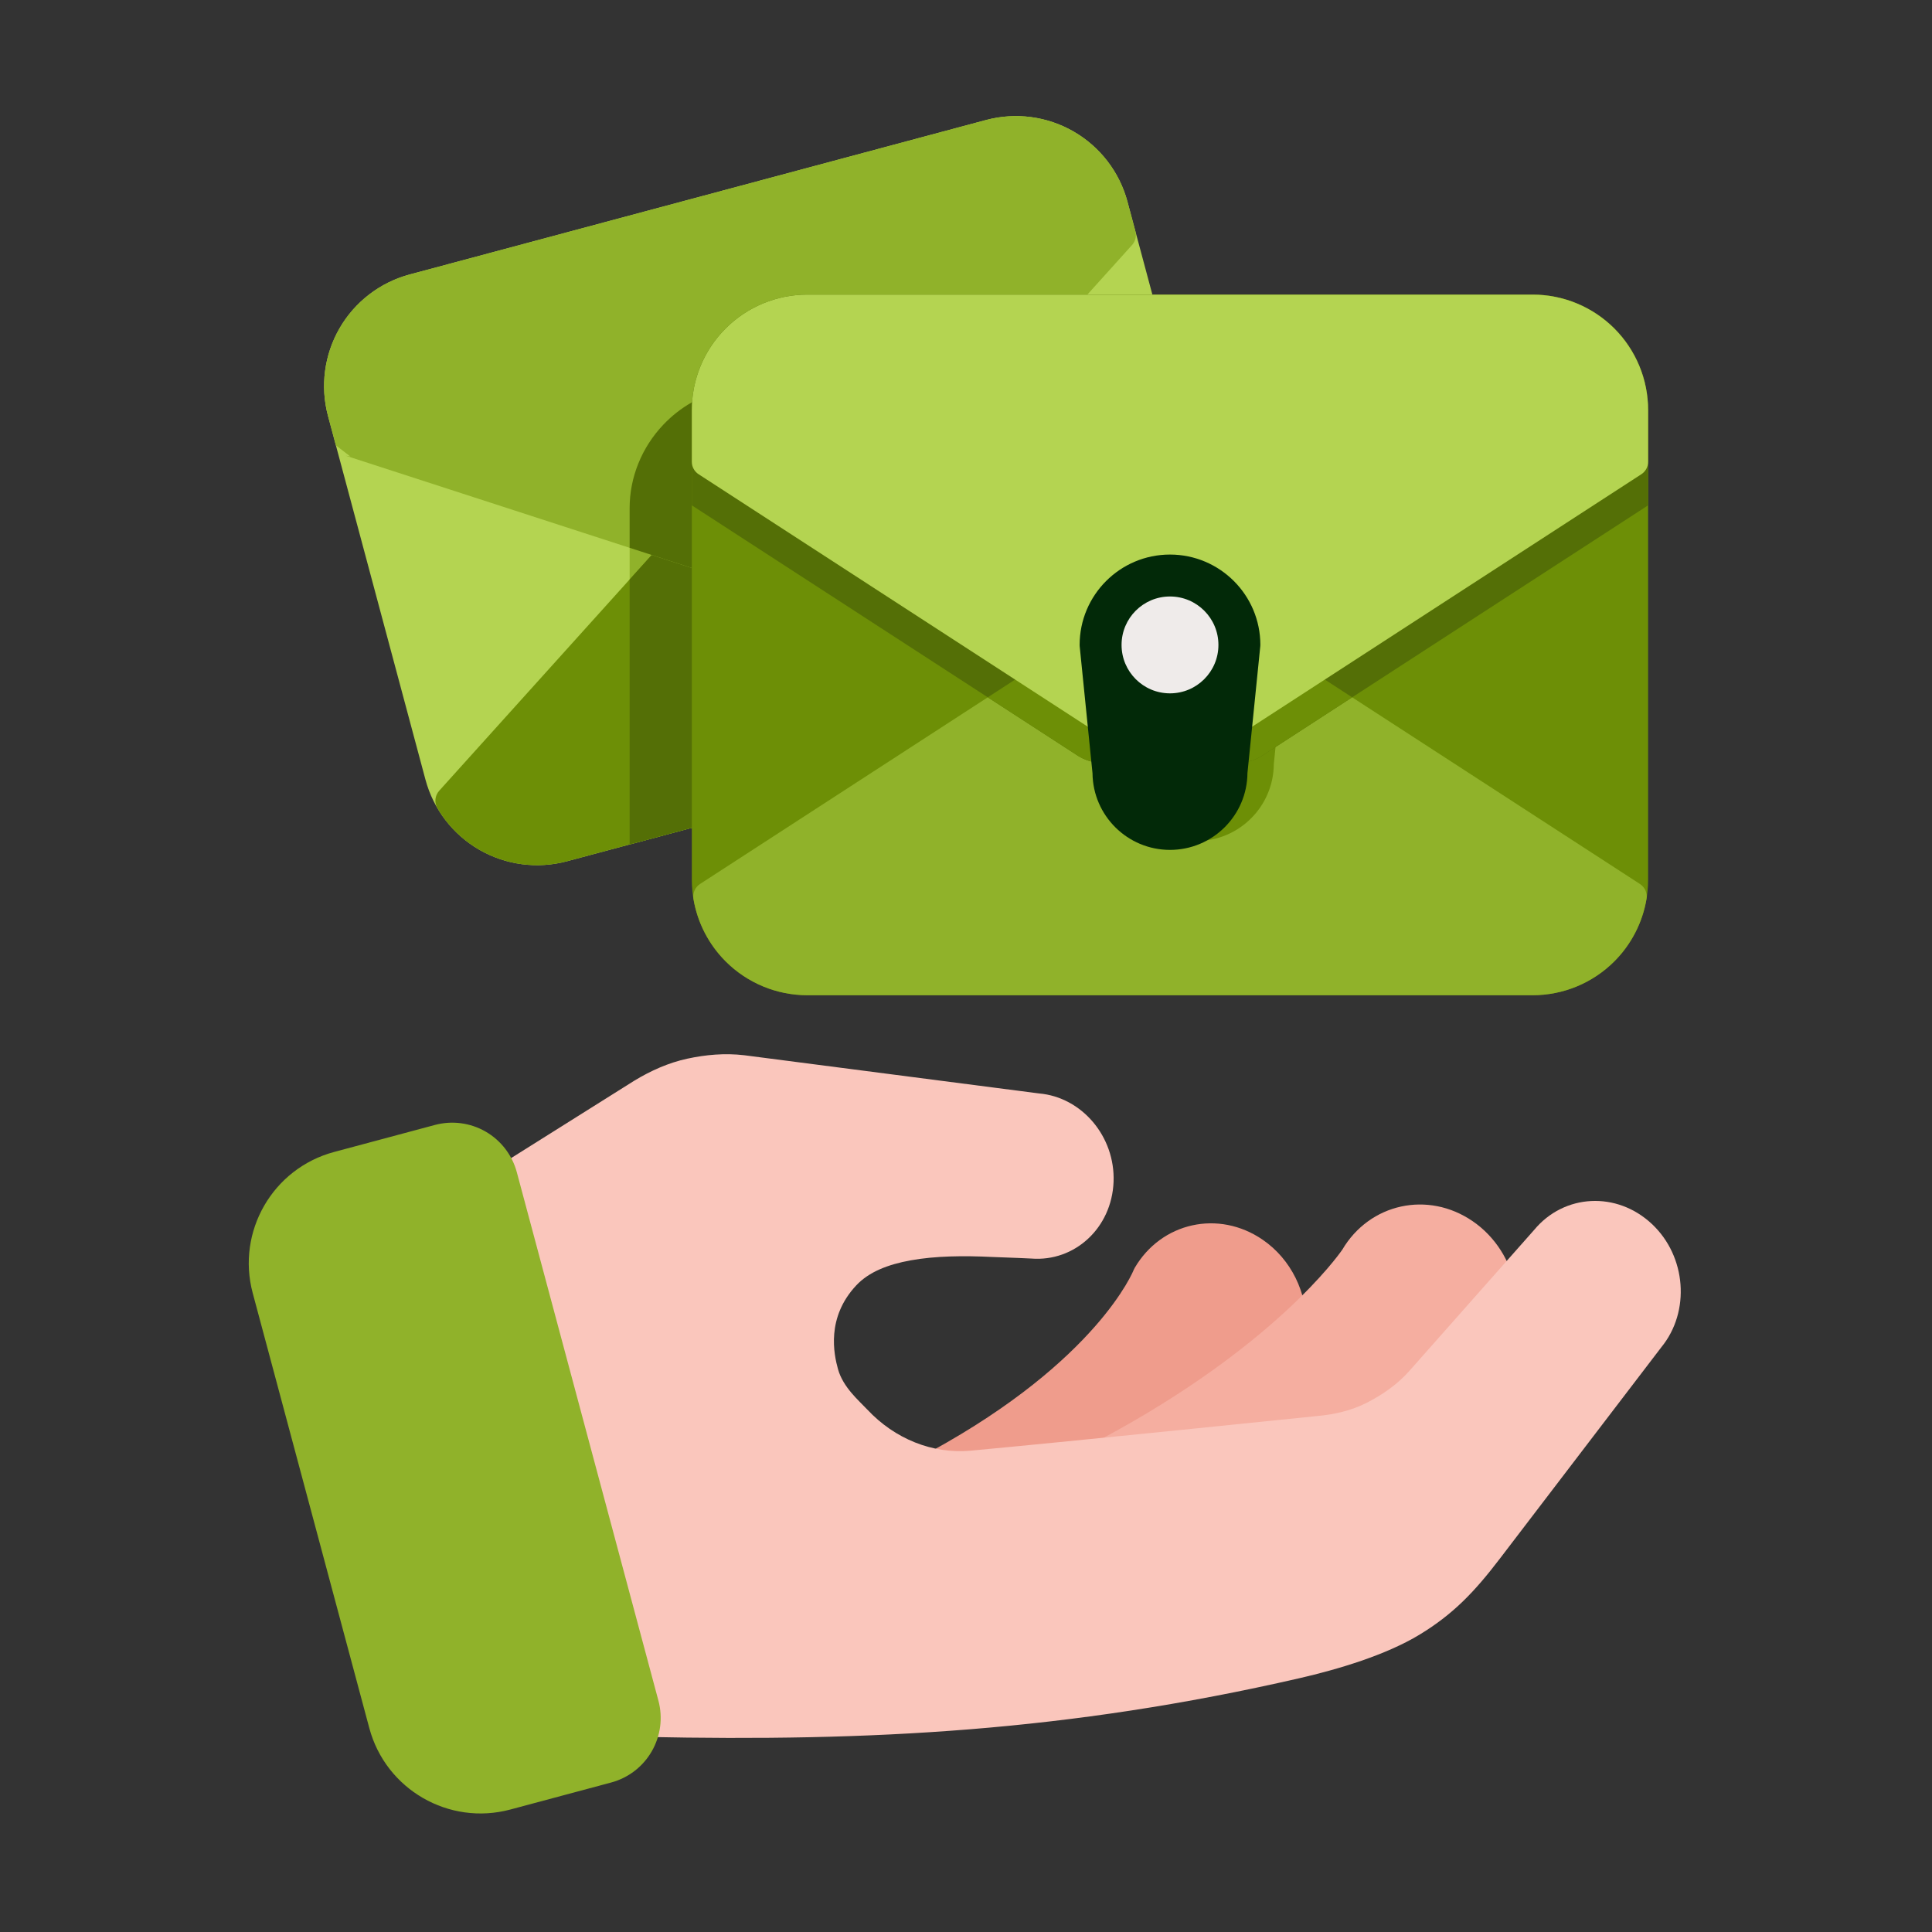 <svg width="81" height="81" viewBox="0 0 81 81" fill="none" xmlns="http://www.w3.org/2000/svg">
<rect x="0" y="0" width="81" height="81" fill="#333333" stroke="none"/>
<path fill-rule="evenodd" clip-rule="evenodd" d="M29.791 34.495C30.064 34.422 30.254 34.174 30.254 33.892V17.195C30.254 16.241 30.633 15.327 31.307 14.653C31.981 13.979 32.895 13.6 33.849 13.6H47.835C48.029 13.6 48.212 13.51 48.33 13.356C48.448 13.202 48.488 13.002 48.438 12.814L47.27 8.457C46.938 7.216 46.126 6.159 45.014 5.516C43.901 4.874 42.579 4.7 41.339 5.032C35.133 6.695 23.382 9.844 17.177 11.507C15.936 11.839 14.878 12.651 14.236 13.763C13.594 14.876 13.419 16.198 13.752 17.439C14.898 21.717 16.691 28.406 17.837 32.684C18.169 33.925 18.981 34.983 20.093 35.625C21.206 36.267 22.528 36.441 23.769 36.109L29.791 34.495Z" fill="#B4D451"/>
<path fill-rule="evenodd" clip-rule="evenodd" d="M30.358 16.336C29.401 16.561 28.513 17.067 27.816 17.799C26.908 18.752 26.398 20.009 26.398 21.293V35.404L29.791 34.495C30.064 34.422 30.254 34.174 30.254 33.892V17.195C30.254 16.903 30.289 16.615 30.358 16.336Z" fill="#90B22A"/>
<path fill-rule="evenodd" clip-rule="evenodd" d="M30.254 23.359C30.254 23.088 30.079 22.849 29.822 22.765L28.624 22.377C28.39 22.3 28.133 22.369 27.967 22.552L18.415 33.151C18.232 33.354 18.202 33.651 18.34 33.886C18.761 34.601 19.362 35.203 20.093 35.625C21.206 36.267 22.527 36.441 23.768 36.109L29.791 34.495C30.064 34.422 30.254 34.174 30.254 33.892V23.359Z" fill="#6D8F06"/>
<path fill-rule="evenodd" clip-rule="evenodd" d="M26.398 24.294V35.404L29.791 34.495C30.064 34.422 30.254 34.174 30.254 33.892V23.359C30.254 23.088 30.079 22.849 29.822 22.765L28.624 22.377C28.39 22.3 28.133 22.369 27.968 22.552L26.398 24.294Z" fill="#546F06"/>
<path fill-rule="evenodd" clip-rule="evenodd" d="M47.462 10.272C47.473 10.259 47.483 10.247 47.494 10.233C47.612 10.079 47.651 9.879 47.601 9.692L47.27 8.457C46.938 7.216 46.126 6.159 45.014 5.516C43.901 4.874 42.579 4.7 41.339 5.032C35.133 6.695 23.382 9.844 17.177 11.507C15.936 11.839 14.878 12.651 14.236 13.763C13.594 14.876 13.419 16.198 13.752 17.439L14.083 18.673L14.686 19.136L14.493 19.105L29.437 23.953C29.627 24.014 29.835 23.981 29.997 23.864C30.158 23.747 30.254 23.559 30.254 23.359V17.195C30.254 16.241 30.633 15.327 31.307 14.653C31.981 13.979 32.895 13.6 33.849 13.6H44.184C44.361 13.6 44.529 13.525 44.648 13.394L47.462 10.272Z" fill="#90B22A"/>
<path fill-rule="evenodd" clip-rule="evenodd" d="M30.358 16.336C29.401 16.561 28.513 17.067 27.816 17.799C26.908 18.752 26.398 20.009 26.398 21.293V22.967L29.437 23.953C29.627 24.014 29.835 23.981 29.997 23.864C30.158 23.747 30.254 23.559 30.254 23.359V17.195C30.254 16.903 30.289 16.615 30.358 16.336Z" fill="#546F06"/>
<path fill-rule="evenodd" clip-rule="evenodd" d="M69.098 17.195C69.098 15.91 68.588 14.678 67.68 13.77C66.772 12.862 65.54 12.352 64.255 12.352C56.785 12.352 41.318 12.352 33.848 12.352C32.563 12.352 31.332 12.862 30.424 13.77C29.515 14.678 29.005 15.91 29.005 17.195C29.005 22.505 29.005 31.572 29.005 36.883C29.005 38.167 29.515 39.399 30.424 40.307C31.332 41.215 32.563 41.725 33.848 41.725C41.318 41.725 56.785 41.725 64.255 41.725C65.54 41.725 66.772 41.215 67.68 40.307C68.588 39.399 69.098 38.167 69.098 36.883C69.098 31.572 69.098 22.505 69.098 17.195Z" fill="#6D8F06"/>
<path fill-rule="evenodd" clip-rule="evenodd" d="M51.566 29.583C51.407 29.686 51.304 29.856 51.285 30.044L51.055 32.322C51.053 32.342 51.052 32.363 51.052 32.384C51.052 33.488 50.156 34.384 49.052 34.384C47.949 34.384 47.053 33.488 47.053 32.384C47.053 32.363 47.052 32.342 47.05 32.322L46.819 30.044C46.8 29.856 46.697 29.686 46.538 29.583L44.047 27.968C43.841 27.834 43.574 27.834 43.368 27.968L29.349 37.061C29.14 37.197 29.032 37.444 29.073 37.689C29.24 38.674 29.708 39.591 30.424 40.307C31.332 41.215 32.564 41.725 33.849 41.725C41.319 41.725 56.786 41.725 64.256 41.725C65.54 41.725 66.772 41.215 67.68 40.307C68.396 39.591 68.865 38.674 69.031 37.689C69.073 37.444 68.964 37.197 68.755 37.061L54.736 27.968C54.53 27.834 54.264 27.834 54.057 27.968L51.566 29.583Z" fill="#90B22A"/>
<path fill-rule="evenodd" clip-rule="evenodd" d="M53.801 28.134L51.566 29.583C51.407 29.686 51.304 29.856 51.284 30.044L51.054 32.322C51.052 32.342 51.051 32.363 51.051 32.384C51.051 33.488 50.155 34.384 49.052 34.384C47.948 34.384 47.052 33.488 47.052 32.384C47.052 32.363 47.051 32.342 47.049 32.322L46.819 30.044C46.806 29.917 46.754 29.798 46.673 29.702L46.91 32.046C46.928 33.823 48.376 35.26 50.157 35.26C51.943 35.26 53.393 33.817 53.405 32.035C53.405 32.042 53.642 29.707 53.801 28.134Z" fill="#6D8F06"/>
<path fill-rule="evenodd" clip-rule="evenodd" d="M46.523 61.507C46.605 61.498 46.684 61.474 46.756 61.436C50.372 59.502 52.898 57.571 54.567 56.06C54.694 55.945 54.768 55.782 54.772 55.611C54.802 54.208 54.143 52.801 52.935 51.974C51.092 50.71 48.688 51.245 47.569 53.163C47.552 53.192 47.537 53.223 47.525 53.254C47.525 53.254 46.037 57.014 39.041 60.844C38.808 60.972 38.681 61.234 38.726 61.496C38.771 61.759 38.977 61.964 39.24 62.007C39.757 62.092 40.283 62.111 40.808 62.063H40.809C42.255 61.929 44.361 61.723 46.523 61.507Z" fill="#EF9C8C"/>
<path fill-rule="evenodd" clip-rule="evenodd" d="M46.167 60.335C45.904 60.476 45.777 60.782 45.864 61.067C45.951 61.352 46.227 61.536 46.523 61.507C50.74 61.086 55.168 60.629 55.316 60.614C56.209 60.534 57.078 60.326 57.866 59.925C58.666 59.518 59.415 58.991 60.031 58.296L63.39 54.499C63.519 54.354 63.573 54.157 63.536 53.967C63.323 52.873 62.702 51.857 61.742 51.199C59.868 49.914 57.424 50.451 56.277 52.392C56.123 52.617 53.414 56.459 46.167 60.335Z" fill="#F5AEA0"/>
<path fill-rule="evenodd" clip-rule="evenodd" d="M20.782 48.96C20.55 49.106 20.441 49.386 20.512 49.65L26.399 71.622C26.448 71.804 26.465 71.985 26.455 72.161C26.445 72.33 26.505 72.496 26.62 72.621C26.735 72.745 26.896 72.818 27.065 72.821C36.477 73.017 44.755 72.594 54.469 70.362C56.101 69.987 58.104 69.391 59.519 68.531C60.941 67.667 61.832 66.722 62.879 65.351L69.657 56.477C70.872 54.987 70.703 52.679 69.263 51.322C67.788 49.932 65.577 50.049 64.321 51.564C64.321 51.564 59.096 57.468 59.096 57.468C58.586 58.045 57.962 58.475 57.299 58.813C56.652 59.142 55.935 59.306 55.201 59.37C55.198 59.371 55.195 59.371 55.192 59.371C55.192 59.371 45.004 60.422 40.694 60.82C39.103 60.966 37.512 60.328 36.361 59.095C36.361 59.095 36.361 59.095 36.36 59.095C36.008 58.718 35.348 58.168 35.134 57.404C34.959 56.776 34.632 55.243 35.898 53.891C36.435 53.317 37.243 53.011 38.179 52.841C39.217 52.653 40.408 52.641 41.614 52.7C41.617 52.7 41.62 52.7 41.623 52.7C42.434 52.727 43.13 52.76 43.237 52.765C45.059 52.909 46.611 51.482 46.687 49.55C46.761 47.646 45.35 45.995 43.56 45.843C43.572 45.845 31.208 44.242 31.208 44.242C31.205 44.241 31.203 44.241 31.201 44.241C30.393 44.146 29.59 44.218 28.813 44.386C28.03 44.556 27.29 44.886 26.594 45.308L20.782 48.96Z" fill="#FAC6BC"/>
<path fill-rule="evenodd" clip-rule="evenodd" d="M21.668 49.147C21.476 48.429 21.006 47.816 20.362 47.444C19.718 47.072 18.953 46.972 18.234 47.164C17.021 47.489 15.454 47.909 14.01 48.296C11.434 48.986 9.905 51.635 10.595 54.211C11.923 59.166 14.155 67.494 15.483 72.45C16.173 75.026 18.821 76.555 21.397 75.865C22.841 75.478 24.408 75.058 25.621 74.733C26.34 74.541 26.952 74.071 27.324 73.427C27.696 72.783 27.797 72.018 27.604 71.299L21.668 49.147Z" fill="#90B22A"/>
<path fill-rule="evenodd" clip-rule="evenodd" d="M29.005 21.186L45.179 31.678C45.783 32.07 46.558 32.081 47.173 31.705C47.788 31.33 48.133 30.635 48.061 29.919L47.762 26.965C47.802 26.285 48.365 25.747 49.052 25.747C49.738 25.747 50.301 26.284 50.34 26.961L50.042 29.919C49.97 30.635 50.315 31.33 50.93 31.705C51.545 32.081 52.321 32.07 52.925 31.678L69.098 21.186V17.195C69.098 15.91 68.588 14.678 67.68 13.77C66.772 12.862 65.54 12.352 64.255 12.352C56.785 12.352 41.318 12.352 33.848 12.352C32.563 12.352 31.332 12.862 30.424 13.77C29.515 14.678 29.005 15.91 29.005 17.195V21.186Z" fill="#546F06"/>
<path fill-rule="evenodd" clip-rule="evenodd" d="M51.107 31.801C51.689 32.075 52.377 32.033 52.925 31.678L56.69 29.235L54.736 27.968C54.529 27.834 54.263 27.834 54.057 27.968L51.566 29.583C51.407 29.686 51.304 29.856 51.285 30.044L51.107 31.801ZM41.413 29.235L45.179 31.678C45.726 32.033 46.415 32.075 46.996 31.801L46.819 30.044C46.8 29.856 46.696 29.686 46.538 29.583L44.047 27.968C43.84 27.834 43.574 27.834 43.367 27.968L41.413 29.235Z" fill="#6D8F06"/>
<path fill-rule="evenodd" clip-rule="evenodd" d="M45.858 30.631C46.059 30.761 46.318 30.765 46.523 30.64C46.728 30.515 46.843 30.283 46.819 30.044L46.512 27.009C46.528 25.621 47.66 24.499 49.052 24.499C50.44 24.499 51.57 25.616 51.591 27C51.591 27.009 51.284 30.044 51.284 30.044C51.261 30.283 51.376 30.515 51.581 30.64C51.785 30.765 52.044 30.761 52.245 30.631L68.814 19.883C68.991 19.768 69.098 19.571 69.098 19.359V17.195C69.098 15.91 68.588 14.678 67.68 13.77C66.772 12.862 65.54 12.352 64.255 12.352C56.785 12.352 41.318 12.352 33.848 12.352C32.563 12.352 31.332 12.862 30.424 13.77C29.515 14.678 29.005 15.91 29.005 17.195V19.359C29.005 19.571 29.112 19.768 29.29 19.883L45.858 30.631Z" fill="#B4D451"/>
<path fill-rule="evenodd" clip-rule="evenodd" d="M45.264 27.039C45.264 27.06 45.265 27.08 45.267 27.101L45.804 32.418C45.822 34.195 47.271 35.632 49.052 35.632C50.837 35.632 52.288 34.189 52.3 32.407C52.3 32.418 52.837 27.101 52.837 27.101C52.839 27.08 52.841 27.06 52.841 27.039C52.841 24.948 51.143 23.25 49.052 23.25C46.961 23.25 45.264 24.948 45.264 27.039Z" fill="#022908"/>
<path d="M49.052 29.069C50.173 29.069 51.083 28.16 51.083 27.039C51.083 25.917 50.173 25.008 49.052 25.008C47.931 25.008 47.022 25.917 47.022 27.039C47.022 28.16 47.931 29.069 49.052 29.069Z" fill="#EFEBEA"/>
</svg>
